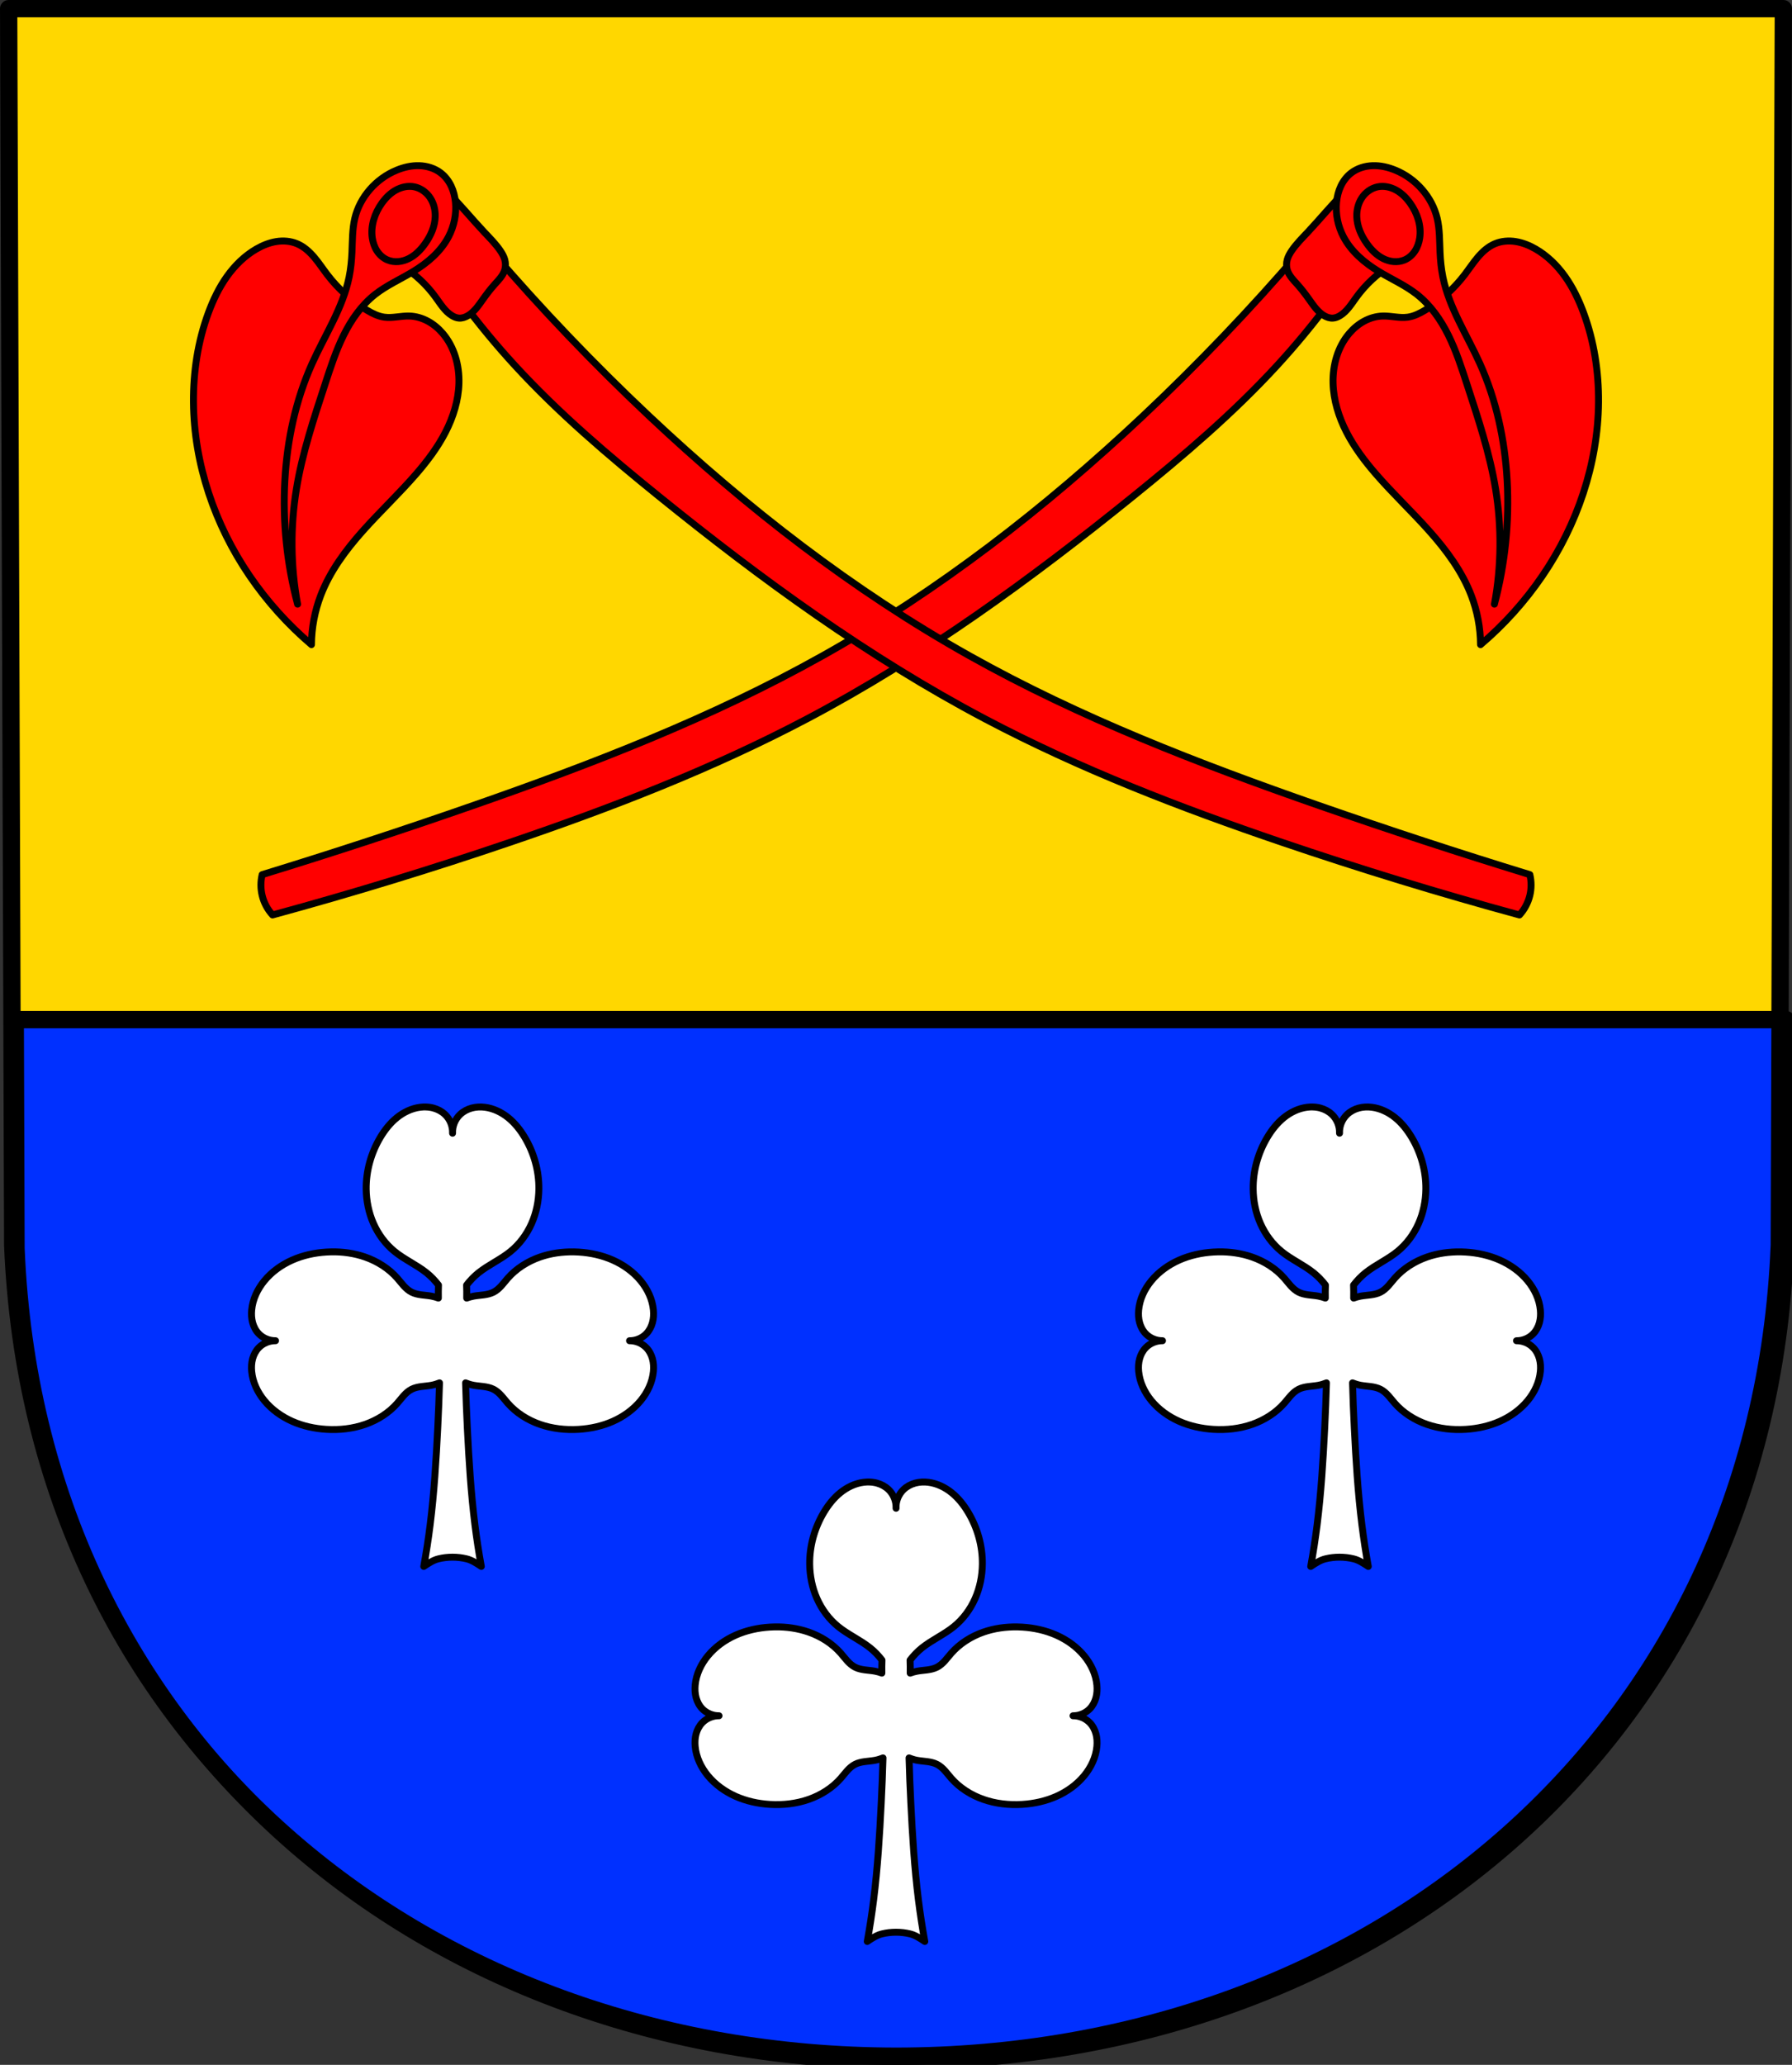<?xml version="1.0" encoding="UTF-8" standalone="no"?>
<!-- Created with Inkscape (http://www.inkscape.org/) -->

<svg
   xmlns:dc="http://purl.org/dc/elements/1.1/"
   xmlns:cc="http://creativecommons.org/ns#"
   xmlns:rdf="http://www.w3.org/1999/02/22-rdf-syntax-ns#"
   xmlns:svg="http://www.w3.org/2000/svg"
   xmlns="http://www.w3.org/2000/svg"
   xmlns:sodipodi="http://sodipodi.sourceforge.net/DTD/sodipodi-0.dtd"
   xmlns:inkscape="http://www.inkscape.org/namespaces/inkscape"
   width="137.043mm"
   height="157.864mm"
   viewBox="0 0 137.043 157.864"
   version="1.1"
   id="svg865"
   inkscape:version="0.92.5 (2060ec1f9f, 2020-04-08)"
   sodipodi:docname="DEU Herold COA.svg">
  <rect x="0" y="0" width="137.043" height="157.864" fill="#333333" stroke="none"/>
  <defs
     id="defs859">
    <inkscape:path-effect
       effect="spiro"
       id="path-effect3567"
       is_visible="true" />
    <inkscape:path-effect
       effect="spiro"
       id="path-effect3563"
       is_visible="true" />
    <inkscape:path-effect
       effect="spiro"
       id="path-effect3559"
       is_visible="true" />
    <inkscape:path-effect
       effect="spiro"
       id="path-effect3555"
       is_visible="true" />
    <inkscape:path-effect
       effect="spiro"
       id="path-effect3551"
       is_visible="true" />
    <inkscape:path-effect
       effect="spiro"
       id="path-effect3504"
       is_visible="true" />
    <inkscape:path-effect
       effect="spiro"
       id="path-effect3461"
       is_visible="true" />
    <inkscape:path-effect
       effect="spiro"
       id="path-effect3382"
       is_visible="true" />
    <inkscape:path-effect
       effect="spiro"
       id="path-effect3644"
       is_visible="true" />
    <inkscape:path-effect
       effect="spiro"
       id="path-effect3636"
       is_visible="true" />
    <inkscape:path-effect
       effect="spiro"
       id="path-effect3544"
       is_visible="true" />
    <inkscape:path-effect
       effect="spiro"
       id="path-effect3466"
       is_visible="true" />
    <inkscape:path-effect
       effect="spiro"
       id="path-effect3544-2"
       is_visible="true" />
    <inkscape:path-effect
       effect="spiro"
       id="path-effect3644-8"
       is_visible="true" />
    <inkscape:path-effect
       effect="spiro"
       id="path-effect3644-3"
       is_visible="true" />
    <inkscape:path-effect
       effect="spiro"
       id="path-effect3636-0"
       is_visible="true" />
    <inkscape:path-effect
       effect="spiro"
       id="path-effect1727-0-1"
       is_visible="true" />
    <inkscape:path-effect
       effect="spiro"
       id="path-effect1731-8-3"
       is_visible="true" />
    <inkscape:path-effect
       effect="spiro"
       id="path-effect1727-3"
       is_visible="true" />
    <inkscape:path-effect
       effect="spiro"
       id="path-effect1731-7"
       is_visible="true" />
    <inkscape:path-effect
       effect="spiro"
       id="path-effect841-8"
       is_visible="true" />
    <inkscape:path-effect
       effect="spiro"
       id="path-effect3382-1"
       is_visible="true" />
    <inkscape:path-effect
       effect="spiro"
       id="path-effect3461-5"
       is_visible="true" />
    <inkscape:path-effect
       effect="spiro"
       id="path-effect3461-4"
       is_visible="true" />
    <inkscape:path-effect
       effect="spiro"
       id="path-effect3504-6"
       is_visible="true" />
    <inkscape:path-effect
       effect="spiro"
       id="path-effect3551-6"
       is_visible="true" />
    <inkscape:path-effect
       effect="spiro"
       id="path-effect3555-7"
       is_visible="true" />
    <inkscape:path-effect
       effect="spiro"
       id="path-effect3559-8"
       is_visible="true" />
    <inkscape:path-effect
       effect="spiro"
       id="path-effect3563-3"
       is_visible="true" />
    <inkscape:path-effect
       effect="spiro"
       id="path-effect3567-8"
       is_visible="true" />
  </defs>
  <sodipodi:namedview
     id="base"
     pagecolor="#ffffff"
     bordercolor="#666666"
     borderopacity="1.0"
     inkscape:pageopacity="0.0"
     inkscape:pageshadow="2"
     inkscape:zoom="1.3290845"
     inkscape:cx="258.97975"
     inkscape:cy="298.32563"
     inkscape:document-units="mm"
     inkscape:current-layer="layer1"
     showgrid="false"
     inkscape:window-width="1920"
     inkscape:window-height="1046"
     inkscape:window-x="-11"
     inkscape:window-y="-11"
     inkscape:window-maximized="1"
     fit-margin-top="0"
     fit-margin-left="0"
     fit-margin-right="0"
     fit-margin-bottom="0"
     inkscape:snap-global="false"
     inkscape:snap-midpoints="true"
     inkscape:snap-smooth-nodes="true" />
  <g
     inkscape:label="Ebene 1"
     inkscape:groupmode="layer"
     id="layer1"
     transform="translate(10.42,171.871)">
    <path
       style="fill:#ffd700;fill-opacity:1;fill-rule:evenodd;stroke:none;stroke-width:1.323;stroke-linecap:round;stroke-linejoin:round;stroke-miterlimit:4;stroke-dasharray:none;stroke-opacity:1"
       inkscape:connector-curvature="0"
       d="m 125.962,-171.209 -0.31,94.538 c -1.511,37.541 -31.356,61.981 -67.55,62.002 -36.162,-0.046 -66.018,-24.497 -67.55,-62.002 l -0.31,-94.538 H 58.1 Z"
       id="path10563-0-6-2-6-2-5-8"
       sodipodi:nodetypes="ccccccc" />
    <path
       style="opacity:1;fill:#0030ff;fill-opacity:1;fill-rule:evenodd;stroke:#000000;stroke-width:5;stroke-linecap:round;stroke-linejoin:round;stroke-miterlimit:4;stroke-dasharray:none;stroke-opacity:1;paint-order:fill markers stroke"
       d="m 603.135,502.152 0.217,65.984 c 5.79,141.752 118.633,234.166 255.307,234.34 136.797,-0.079 249.599,-92.453 255.309,-234.34 l 0.217,-65.984 z"
       transform="matrix(0.265,0,0,0.265,-169.085,-226.99)"
       id="rect3353"
       inkscape:connector-curvature="0" />
    <path
       style="fill:none;fill-rule:evenodd;stroke:#000000;stroke-width:1.323;stroke-linecap:round;stroke-linejoin:round;stroke-miterlimit:4;stroke-dasharray:none;stroke-opacity:1"
       inkscape:connector-curvature="0"
       d="m 125.962,-171.209 -0.31,94.538 c -1.511,37.541 -31.356,61.981 -67.55,62.002 -36.162,-0.046 -66.018,-24.497 -67.55,-62.002 l -0.31,-94.538 H 58.1 Z"
       id="path10563-0-6-2-6-2-5"
       sodipodi:nodetypes="ccccccc" />
    <path
       style="fill:#ffffff;fill-opacity:1;stroke:#000000;stroke-width:0.529;stroke-linecap:round;stroke-linejoin:round;stroke-miterlimit:4;stroke-dasharray:none;stroke-opacity:1"
       d="m 22.148,-87.241 c -0.064,-0.002 -0.128,-0.002 -0.192,0.001 -0.085,0.003 -0.17,0.011 -0.255,0.022 -0.65,0.085 -1.261,0.382 -1.771,0.794 -0.509,0.412 -0.921,0.935 -1.258,1.497 -0.713,1.189 -1.102,2.575 -1.087,3.961 0.01,0.903 0.191,1.807 0.556,2.633 0.365,0.826 0.917,1.574 1.619,2.143 0.761,0.618 1.68,1.018 2.446,1.631 0.34,0.272 0.642,0.589 0.907,0.934 -0.013,0.33 -0.015,0.662 -0.009,0.995 -0.172,-0.065 -0.35,-0.114 -0.531,-0.148 -0.254,-0.047 -0.513,-0.064 -0.77,-0.099 -0.257,-0.035 -0.514,-0.088 -0.744,-0.205 -0.229,-0.116 -0.423,-0.29 -0.595,-0.477 -0.172,-0.188 -0.325,-0.391 -0.492,-0.582 -0.652,-0.745 -1.523,-1.297 -2.469,-1.627 -0.828,-0.289 -1.711,-0.411 -2.591,-0.395 -0.126,0.002 -0.251,0.008 -0.376,0.015 -0.898,0.055 -1.792,0.25 -2.611,0.613 -0.819,0.363 -1.563,0.898 -2.127,1.582 -0.527,0.639 -0.895,1.417 -0.97,2.234 -0.03,0.324 -0.014,0.654 0.072,0.968 0.086,0.314 0.242,0.614 0.472,0.85 0.328,0.338 0.804,0.534 1.281,0.53 -0.477,-0.004 -0.953,0.192 -1.281,0.53 -0.229,0.236 -0.386,0.535 -0.472,0.849 -0.086,0.314 -0.102,0.643 -0.072,0.967 0.075,0.817 0.443,1.595 0.97,2.234 0.564,0.684 1.308,1.219 2.127,1.583 0.819,0.363 1.712,0.558 2.611,0.613 1.003,0.062 2.021,-0.05 2.967,-0.38 0.946,-0.33 1.817,-0.881 2.469,-1.626 0.168,-0.191 0.321,-0.395 0.492,-0.583 0.172,-0.188 0.366,-0.361 0.595,-0.477 0.23,-0.116 0.488,-0.171 0.744,-0.205 0.257,-0.035 0.516,-0.051 0.77,-0.098 0.212,-0.039 0.419,-0.103 0.618,-0.184 -0.031,1.145 -0.078,2.29 -0.134,3.433 -0.123,2.48 -0.274,4.962 -0.581,7.417 -0.134,1.068 -0.297,2.13 -0.489,3.184 0.361,-0.241 0.719,-0.483 1.131,-0.582 0.693,-0.168 1.446,-0.168 2.139,0 0.412,0.1 0.77,0.341 1.131,0.582 -0.192,-1.054 -0.355,-2.116 -0.489,-3.184 -0.307,-2.455 -0.458,-4.936 -0.581,-7.417 -0.057,-1.143 -0.103,-2.288 -0.134,-3.433 0.199,0.082 0.406,0.145 0.618,0.184 0.254,0.047 0.513,0.064 0.77,0.098 0.257,0.035 0.514,0.089 0.744,0.205 0.229,0.116 0.423,0.289 0.595,0.477 0.172,0.188 0.325,0.391 0.492,0.583 0.652,0.745 1.523,1.297 2.469,1.626 0.946,0.33 1.965,0.442 2.967,0.38 0.898,-0.055 1.792,-0.25 2.611,-0.613 0.819,-0.363 1.563,-0.899 2.127,-1.582 0.527,-0.639 0.895,-1.417 0.97,-2.234 0.03,-0.324 0.014,-0.653 -0.072,-0.967 -0.086,-0.314 -0.242,-0.613 -0.472,-0.849 -0.328,-0.338 -0.804,-0.535 -1.281,-0.53 0.477,0.004 0.953,-0.192 1.281,-0.53 0.229,-0.236 0.386,-0.535 0.472,-0.85 0.086,-0.314 0.102,-0.644 0.072,-0.968 -0.075,-0.817 -0.443,-1.595 -0.97,-2.234 -0.564,-0.684 -1.308,-1.218 -2.127,-1.582 -0.819,-0.363 -1.712,-0.558 -2.611,-0.613 -0.125,-0.008 -0.251,-0.013 -0.376,-0.015 v 10e-4 c -0.88,-0.015 -1.763,0.106 -2.591,0.395 -0.946,0.33 -1.817,0.882 -2.469,1.627 -0.168,0.191 -0.321,0.395 -0.492,0.582 -0.172,0.188 -0.366,0.362 -0.595,0.477 -0.23,0.116 -0.488,0.17 -0.744,0.205 -0.257,0.035 -0.516,0.051 -0.77,0.098 -0.181,0.034 -0.36,0.083 -0.532,0.148 0.006,-0.332 0.004,-0.664 -0.009,-0.994 0.266,-0.345 0.568,-0.663 0.908,-0.935 0.766,-0.613 1.685,-1.013 2.446,-1.631 0.701,-0.569 1.253,-1.316 1.619,-2.143 0.365,-0.826 0.546,-1.73 0.556,-2.633 0.015,-1.386 -0.374,-2.772 -1.087,-3.961 -0.337,-0.562 -0.748,-1.085 -1.258,-1.497 -0.509,-0.412 -1.121,-0.709 -1.771,-0.794 -0.338,-0.044 -0.686,-0.03 -1.015,0.058 -0.329,0.088 -0.64,0.252 -0.888,0.486 -0.387,0.366 -0.606,0.904 -0.582,1.437 0.023,-0.532 -0.195,-1.071 -0.582,-1.437 -0.248,-0.234 -0.559,-0.398 -0.888,-0.486 -0.185,-0.05 -0.376,-0.076 -0.568,-0.081 z m 67.831,0 c -0.064,-0.002 -0.128,-0.002 -0.192,0.001 -0.085,0.003 -0.17,0.011 -0.255,0.022 -0.65,0.085 -1.261,0.382 -1.771,0.794 -0.509,0.412 -0.921,0.935 -1.258,1.497 -0.713,1.189 -1.102,2.575 -1.087,3.961 0.01,0.903 0.191,1.807 0.556,2.633 0.365,0.826 0.917,1.574 1.619,2.143 0.761,0.618 1.68,1.018 2.446,1.631 0.34,0.272 0.642,0.589 0.907,0.934 -0.013,0.33 -0.016,0.662 -0.009,0.995 -0.172,-0.065 -0.35,-0.114 -0.531,-0.148 -0.254,-0.047 -0.513,-0.064 -0.77,-0.099 -0.257,-0.035 -0.514,-0.088 -0.744,-0.205 -0.229,-0.116 -0.423,-0.29 -0.595,-0.477 -0.172,-0.188 -0.325,-0.391 -0.492,-0.582 -0.652,-0.745 -1.523,-1.297 -2.469,-1.627 -0.828,-0.289 -1.711,-0.411 -2.591,-0.395 -0.126,0.002 -0.251,0.008 -0.376,0.015 -0.898,0.055 -1.792,0.25 -2.611,0.613 -0.819,0.363 -1.563,0.898 -2.127,1.582 -0.527,0.639 -0.895,1.417 -0.97,2.234 -0.03,0.324 -0.014,0.654 0.072,0.968 0.086,0.314 0.242,0.614 0.472,0.85 0.328,0.338 0.804,0.534 1.281,0.53 -0.477,-0.004 -0.953,0.192 -1.281,0.53 -0.229,0.236 -0.386,0.535 -0.472,0.849 -0.086,0.314 -0.102,0.643 -0.072,0.967 0.075,0.817 0.443,1.595 0.97,2.234 0.564,0.684 1.308,1.219 2.127,1.583 0.819,0.363 1.712,0.558 2.611,0.613 1.003,0.062 2.021,-0.05 2.967,-0.38 0.946,-0.33 1.817,-0.881 2.469,-1.626 0.168,-0.191 0.321,-0.395 0.492,-0.583 0.172,-0.188 0.366,-0.361 0.595,-0.477 0.23,-0.116 0.488,-0.171 0.744,-0.205 0.257,-0.035 0.516,-0.051 0.77,-0.098 0.212,-0.039 0.419,-0.103 0.618,-0.184 -0.031,1.145 -0.078,2.29 -0.134,3.433 -0.123,2.48 -0.274,4.962 -0.581,7.417 -0.134,1.068 -0.297,2.13 -0.489,3.184 0.361,-0.241 0.719,-0.483 1.131,-0.582 0.693,-0.168 1.446,-0.168 2.139,0 0.412,0.1 0.77,0.341 1.131,0.582 -0.192,-1.054 -0.355,-2.116 -0.489,-3.184 -0.307,-2.455 -0.458,-4.936 -0.581,-7.417 -0.057,-1.143 -0.104,-2.288 -0.134,-3.433 0.199,0.082 0.406,0.145 0.618,0.184 0.254,0.047 0.513,0.064 0.77,0.098 0.257,0.035 0.514,0.089 0.744,0.205 0.229,0.116 0.423,0.289 0.595,0.477 0.172,0.188 0.325,0.391 0.492,0.583 0.652,0.745 1.523,1.297 2.469,1.626 0.946,0.33 1.965,0.442 2.967,0.38 0.898,-0.055 1.792,-0.25 2.611,-0.613 0.819,-0.363 1.563,-0.899 2.127,-1.582 0.527,-0.639 0.895,-1.417 0.97,-2.234 0.03,-0.324 0.014,-0.653 -0.072,-0.967 -0.086,-0.314 -0.242,-0.613 -0.472,-0.849 -0.328,-0.338 -0.804,-0.535 -1.281,-0.53 0.477,0.004 0.953,-0.192 1.281,-0.53 0.229,-0.236 0.386,-0.535 0.472,-0.85 0.086,-0.314 0.102,-0.644 0.072,-0.968 -0.075,-0.817 -0.443,-1.595 -0.97,-2.234 -0.564,-0.684 -1.308,-1.218 -2.127,-1.582 -0.819,-0.363 -1.712,-0.558 -2.611,-0.613 -0.125,-0.008 -0.251,-0.013 -0.376,-0.015 v 10e-4 c -0.88,-0.015 -1.763,0.106 -2.591,0.395 -0.946,0.33 -1.817,0.882 -2.469,1.627 -0.168,0.191 -0.321,0.395 -0.492,0.582 -0.172,0.188 -0.366,0.362 -0.595,0.477 -0.23,0.116 -0.488,0.17 -0.744,0.205 -0.257,0.035 -0.516,0.051 -0.77,0.098 -0.181,0.034 -0.36,0.083 -0.532,0.148 0.006,-0.332 0.004,-0.664 -0.009,-0.994 0.266,-0.345 0.568,-0.663 0.908,-0.935 0.766,-0.613 1.685,-1.013 2.446,-1.631 0.701,-0.569 1.253,-1.316 1.619,-2.143 0.365,-0.826 0.546,-1.73 0.556,-2.633 0.015,-1.386 -0.374,-2.772 -1.087,-3.961 -0.337,-0.562 -0.748,-1.085 -1.258,-1.497 -0.509,-0.412 -1.121,-0.709 -1.771,-0.794 -0.338,-0.044 -0.686,-0.03 -1.015,0.058 -0.329,0.088 -0.64,0.252 -0.888,0.486 -0.387,0.366 -0.606,0.904 -0.582,1.437 0.023,-0.532 -0.195,-1.071 -0.582,-1.437 -0.248,-0.234 -0.559,-0.398 -0.888,-0.486 -0.185,-0.05 -0.376,-0.076 -0.568,-0.081 z m -33.915,28.672 c -0.064,-0.002 -0.128,-0.002 -0.192,0.001 -0.085,0.004 -0.17,0.011 -0.255,0.022 -0.65,0.085 -1.261,0.382 -1.771,0.794 -0.509,0.412 -0.921,0.935 -1.258,1.497 -0.713,1.189 -1.102,2.575 -1.087,3.961 0.01,0.903 0.191,1.807 0.556,2.633 0.365,0.826 0.917,1.573 1.619,2.143 0.761,0.618 1.68,1.018 2.446,1.631 0.34,0.272 0.642,0.589 0.907,0.934 -0.013,0.33 -0.015,0.662 -0.009,0.995 -0.172,-0.065 -0.35,-0.114 -0.531,-0.148 -0.254,-0.047 -0.513,-0.064 -0.77,-0.098 -0.257,-0.035 -0.514,-0.088 -0.744,-0.205 -0.229,-0.116 -0.423,-0.29 -0.595,-0.477 -0.172,-0.188 -0.325,-0.391 -0.492,-0.582 -0.652,-0.745 -1.523,-1.297 -2.469,-1.627 -0.828,-0.289 -1.711,-0.411 -2.591,-0.395 -0.126,0.002 -0.251,0.008 -0.376,0.015 -0.898,0.055 -1.792,0.25 -2.611,0.613 -0.819,0.363 -1.563,0.898 -2.127,1.582 -0.527,0.639 -0.895,1.417 -0.97,2.234 -0.03,0.324 -0.014,0.654 0.072,0.968 0.086,0.314 0.242,0.614 0.472,0.85 0.328,0.338 0.804,0.534 1.281,0.53 -0.477,-0.004 -0.953,0.192 -1.281,0.53 -0.229,0.236 -0.386,0.535 -0.472,0.849 -0.086,0.314 -0.102,0.643 -0.072,0.967 0.075,0.817 0.443,1.595 0.97,2.234 0.564,0.684 1.308,1.219 2.127,1.583 0.819,0.363 1.712,0.558 2.611,0.613 1.003,0.062 2.021,-0.05 2.967,-0.38 0.946,-0.33 1.817,-0.881 2.469,-1.626 0.168,-0.191 0.321,-0.395 0.492,-0.583 0.172,-0.188 0.366,-0.361 0.595,-0.477 0.23,-0.116 0.488,-0.171 0.744,-0.205 0.257,-0.035 0.516,-0.051 0.77,-0.098 0.212,-0.039 0.419,-0.103 0.618,-0.184 -0.031,1.145 -0.078,2.29 -0.134,3.433 -0.123,2.48 -0.274,4.962 -0.581,7.417 -0.134,1.068 -0.297,2.13 -0.489,3.184 0.361,-0.241 0.719,-0.483 1.131,-0.582 0.693,-0.168 1.446,-0.168 2.139,0 0.412,0.1 0.77,0.341 1.131,0.582 -0.192,-1.054 -0.355,-2.116 -0.489,-3.184 -0.307,-2.455 -0.458,-4.936 -0.581,-7.417 -0.057,-1.143 -0.104,-2.288 -0.134,-3.433 0.199,0.082 0.406,0.145 0.618,0.184 0.254,0.047 0.513,0.064 0.77,0.098 0.257,0.035 0.514,0.089 0.744,0.205 0.229,0.116 0.423,0.289 0.595,0.477 0.172,0.188 0.325,0.391 0.492,0.583 0.652,0.745 1.523,1.297 2.469,1.626 0.946,0.33 1.965,0.442 2.967,0.38 0.898,-0.055 1.792,-0.25 2.611,-0.613 0.819,-0.363 1.563,-0.899 2.127,-1.582 0.527,-0.639 0.895,-1.417 0.97,-2.234 0.03,-0.324 0.014,-0.653 -0.072,-0.967 -0.086,-0.314 -0.242,-0.613 -0.472,-0.849 -0.328,-0.338 -0.804,-0.535 -1.281,-0.53 0.477,0.004 0.953,-0.192 1.281,-0.53 0.229,-0.236 0.386,-0.535 0.472,-0.85 0.086,-0.314 0.102,-0.644 0.072,-0.968 -0.075,-0.817 -0.443,-1.595 -0.97,-2.234 -0.564,-0.684 -1.308,-1.218 -2.127,-1.582 -0.819,-0.363 -1.712,-0.558 -2.611,-0.613 -0.125,-0.008 -0.251,-0.014 -0.376,-0.015 v 5.16e-4 c -0.88,-0.015 -1.763,0.106 -2.591,0.395 -0.946,0.33 -1.817,0.882 -2.469,1.627 -0.168,0.191 -0.321,0.395 -0.492,0.582 -0.172,0.188 -0.366,0.362 -0.595,0.477 -0.23,0.116 -0.488,0.17 -0.744,0.205 -0.257,0.035 -0.516,0.051 -0.77,0.098 -0.181,0.034 -0.36,0.083 -0.532,0.148 0.006,-0.332 0.004,-0.664 -0.009,-0.994 0.266,-0.345 0.568,-0.663 0.908,-0.935 0.766,-0.613 1.685,-1.013 2.446,-1.631 0.701,-0.569 1.253,-1.316 1.619,-2.143 0.365,-0.826 0.546,-1.73 0.556,-2.633 0.015,-1.386 -0.374,-2.772 -1.087,-3.961 -0.337,-0.562 -0.748,-1.085 -1.258,-1.497 -0.509,-0.412 -1.121,-0.709 -1.771,-0.794 -0.338,-0.044 -0.686,-0.03 -1.015,0.058 -0.329,0.088 -0.64,0.252 -0.888,0.486 -0.387,0.366 -0.606,0.904 -0.582,1.437 0.023,-0.532 -0.195,-1.071 -0.582,-1.437 -0.248,-0.234 -0.559,-0.398 -0.888,-0.486 -0.185,-0.05 -0.376,-0.076 -0.568,-0.081 z"
       id="path3380"
       inkscape:connector-curvature="0"
       sodipodi:nodetypes="cccccccccccccccccccccccccccccccccccccccscaacscccccccccccccccccccccccccccccccccccsccscccccccccccccccccccccccccccccccccccccccccccccccaaccccccccccccccccccccccccccccccccccccccccsccccccccccsccccccccccccccccccccccccscccccccccccaacccccccccccccccccccccccccccccccccccccccccsccccc" />
    <g
       id="g3642"
       transform="translate(145.283)">
      <g
         id="g3583-5"
         transform="matrix(-1,0,0,1,-174.363,0)">
        <path
           style="fill:#ff0000;fill-opacity:1;stroke:#000000;stroke-width:0.529;stroke-linecap:round;stroke-linejoin:round;stroke-miterlimit:4;stroke-dasharray:none;stroke-opacity:1"
           d="m -120.345,-148.79 c 1.254,1.688 2.596,3.311 4.019,4.86 3.355,3.651 7.145,6.875 11,9.993 7.836,6.339 16.023,12.31 24.935,17.017 7.257,3.832 14.941,6.797 22.711,9.44 6,2.041 12.063,3.896 18.178,5.561 0.385,-0.421 0.661,-0.941 0.794,-1.495 0.125,-0.52 0.125,-1.069 0,-1.589 -5.407,-1.658 -10.782,-3.419 -16.122,-5.281 -9.165,-3.195 -18.263,-6.704 -26.73,-11.449 -8.915,-4.995 -17.043,-11.317 -24.487,-18.318 -4.239,-3.988 -8.266,-8.201 -12.056,-12.617 z"
           id="path3549-6"
           inkscape:connector-curvature="0"
           inkscape:path-effect="#path-effect3551-6"
           inkscape:original-d="m -120.34539,-148.79042 c 0,0 2.56737,3.33935 4.0188,4.85994 3.42054,3.58353 7.11162,6.92427 11.00031,9.99345 7.898893,6.23427 16.086881,12.22428 24.935184,17.01658 7.208751,3.90431 14.996871,6.66388 22.710859,9.4395 5.962309,2.14534 18.178037,5.56089 18.178037,5.56089 0,0 0.657962,-0.94768 0.794411,-1.49537 0.128031,-0.5139 0,-1.58882 0,-1.58882 0,0 -10.830717,-3.28525 -16.121906,-5.28051 -9.069392,-3.41998 -18.334876,-6.60349 -26.729655,-11.44889 -8.828364,-5.09566 -16.858196,-11.55709 -24.48661,-18.31823 -4.35333,-3.8584 -12.05638,-12.61714 -12.05638,-12.61714 z"
           sodipodi:nodetypes="caaaacacaaacc" />
        <path
           style="fill:#ff0000;fill-opacity:1;stroke:#000000;stroke-width:0.529;stroke-linecap:round;stroke-linejoin:round;stroke-miterlimit:4;stroke-dasharray:none;stroke-opacity:1"
           d="m -125.015,-151.586 c 1.022,0.634 1.92,1.467 2.627,2.44 0.372,0.511 0.711,1.079 1.251,1.407 0.162,0.099 0.343,0.174 0.532,0.188 0.241,0.018 0.48,-0.065 0.688,-0.188 0.48,-0.284 0.803,-0.765 1.126,-1.22 0.284,-0.4 0.58,-0.792 0.907,-1.157 0.154,-0.172 0.314,-0.338 0.455,-0.521 0.141,-0.183 0.262,-0.384 0.327,-0.605 0.074,-0.253 0.071,-0.528 0,-0.782 -0.069,-0.248 -0.199,-0.475 -0.344,-0.688 -0.351,-0.513 -0.794,-0.955 -1.22,-1.407 -0.48,-0.511 -0.941,-1.04 -1.407,-1.564 -0.584,-0.655 -1.179,-1.302 -1.783,-1.939 z"
           id="path3553-6"
           inkscape:connector-curvature="0"
           inkscape:path-effect="#path-effect3555-7"
           inkscape:original-d="m -125.01536,-151.58635 c 0,0 1.79146,1.58543 2.62729,2.43963 0.43901,0.44866 0.7301,1.05734 1.25109,1.40747 0.156,0.10484 0.34388,0.1808 0.53171,0.18766 0.23759,0.009 0.4849,-0.0642 0.6881,-0.18766 0.47295,-0.28725 0.76735,-0.7984 1.12598,-1.21981 0.31765,-0.37325 0.61597,-0.76293 0.90704,-1.15726 0.27138,-0.36764 0.64537,-0.68991 0.78193,-1.12598 0.0779,-0.24873 0.0599,-0.52826 0,-0.78193 -0.0589,-0.24958 -0.20162,-0.47485 -0.34405,-0.6881 -0.34482,-0.51627 -0.80883,-0.94214 -1.21981,-1.40747 -0.46426,-0.52566 -0.93556,-1.04507 -1.40748,-1.56386 -0.59083,-0.64954 -1.7828,-1.93919 -1.7828,-1.93919 z"
           sodipodi:nodetypes="caaaaaaaaaaacc" />
        <path
           style="fill:#ff0000;fill-opacity:1;stroke:#000000;stroke-width:0.529;stroke-linecap:round;stroke-linejoin:round;stroke-miterlimit:4;stroke-dasharray:none;stroke-opacity:1"
           d="m -131.885,-122.585 c 0.009,-1.282 0.25,-2.562 0.708,-3.76 0.707,-1.851 1.913,-3.472 3.233,-4.951 1.32,-1.479 2.768,-2.84 4.066,-4.338 0.855,-0.987 1.648,-2.037 2.245,-3.199 0.597,-1.161 0.994,-2.441 1.028,-3.746 0.035,-1.363 -0.352,-2.767 -1.239,-3.804 -0.322,-0.377 -0.707,-0.702 -1.144,-0.937 -0.437,-0.235 -0.926,-0.377 -1.421,-0.39 -0.636,-0.017 -1.272,0.175 -1.902,0.088 -0.475,-0.065 -0.915,-0.285 -1.327,-0.531 -1.182,-0.704 -2.218,-1.648 -3.052,-2.742 -0.336,-0.441 -0.64,-0.908 -1.001,-1.329 -0.361,-0.421 -0.787,-0.801 -1.299,-1.015 -0.497,-0.208 -1.056,-0.249 -1.589,-0.163 -0.532,0.085 -1.04,0.293 -1.508,0.561 -0.899,0.517 -1.655,1.261 -2.257,2.105 -0.602,0.844 -1.053,1.788 -1.414,2.76 -0.81,2.185 -1.169,4.526 -1.15,6.856 0.038,4.717 1.633,9.373 4.291,13.27 1.333,1.955 2.93,3.731 4.733,5.264 z"
           id="path3557-2"
           inkscape:connector-curvature="0"
           inkscape:path-effect="#path-effect3559-8"
           inkscape:original-d="m -131.88528,-122.58538 c 0,0 0.18072,-2.59849 0.70772,-3.75978 1.62723,-3.58575 5.22943,-5.9385 7.29839,-9.28885 1.34461,-2.17738 3.11249,-4.39049 3.27322,-6.94453 0.0838,-1.33088 -0.37527,-2.78761 -1.23852,-3.80401 -0.62326,-0.73383 -1.62496,-1.12117 -2.56549,-1.32698 -0.62002,-0.13567 -1.27615,0.194 -1.90201,0.0885 -0.46977,-0.0792 -0.9224,-0.27924 -1.32698,-0.53079 -1.16152,-0.72217 -2.06395,-1.79674 -3.05205,-2.74242 -0.7909,-0.75695 -1.26568,-1.98593 -2.3001,-2.34433 -0.98325,-0.34067 -2.19643,-0.12449 -3.09629,0.39809 -1.75698,1.02033 -2.86833,2.99924 -3.67131,4.86559 -0.91582,2.12863 -1.31967,4.545 -1.15005,6.85607 0.34028,4.63626 1.97048,9.24141 4.29057,13.26979 1.1776,2.04467 4.7329,5.26369 4.7329,5.26369 z"
           sodipodi:nodetypes="caaaaaaaaaaaaacc" />
        <path
           style="fill:#ff0000;fill-opacity:1;stroke:#000000;stroke-width:0.529;stroke-linecap:round;stroke-linejoin:round;stroke-miterlimit:4;stroke-dasharray:none;stroke-opacity:1"
           d="m -132.947,-125.682 c -0.533,-2.9 -0.563,-5.892 -0.088,-8.802 0.448,-2.745 1.335,-5.395 2.199,-8.039 0.412,-1.261 0.821,-2.528 1.41,-3.717 0.588,-1.189 1.367,-2.305 2.41,-3.124 0.893,-0.701 1.947,-1.162 2.917,-1.752 1.092,-0.663 2.104,-1.523 2.698,-2.654 0.424,-0.808 0.618,-1.738 0.528,-2.646 -0.042,-0.423 -0.144,-0.841 -0.325,-1.225 -0.181,-0.384 -0.444,-0.732 -0.778,-0.994 -0.47,-0.368 -1.068,-0.552 -1.665,-0.57 -0.596,-0.019 -1.19,0.121 -1.741,0.349 -1.555,0.642 -2.796,2.035 -3.185,3.671 -0.202,0.851 -0.181,1.736 -0.221,2.61 -0.029,0.634 -0.091,1.268 -0.217,1.889 -0.479,2.357 -1.845,4.421 -2.832,6.615 -1.26,2.801 -1.91,5.857 -2.081,8.924 -0.178,3.18 0.152,6.388 0.973,9.466 z"
           id="path3561-9"
           inkscape:connector-curvature="0"
           inkscape:path-effect="#path-effect3563-3"
           inkscape:original-d="m -132.94687,-125.68167 c 0,0 -0.46445,-5.89224 -0.0885,-8.8023 0.35594,-2.75517 1.14765,-5.4674 2.19895,-8.03887 0.9883,-2.4174 2.00195,-4.9653 3.81922,-6.84097 0.78916,-0.81453 2.02016,-1.05721 2.91682,-1.75164 0.99742,-0.77245 2.09854,-1.54403 2.6982,-2.65395 0.42758,-0.79141 0.6468,-1.7547 0.52826,-2.64639 -0.10886,-0.8189 -0.4155,-1.76156 -1.10325,-2.21921 -0.94716,-0.63026 -2.35613,-0.65969 -3.40591,-0.22116 -1.49487,0.62446 -2.55455,2.17886 -3.18475,3.67131 -0.33961,0.80427 -0.1344,1.74102 -0.22117,2.60973 -0.063,0.63081 -0.0547,1.27667 -0.21741,1.88939 -0.61558,2.31816 -2.08484,4.33559 -2.83215,6.61469 -0.95167,2.90234 -1.88807,5.87534 -2.08146,8.92359 -0.20083,3.16553 0.97311,9.46578 0.97311,9.46578 z"
           sodipodi:nodetypes="caaaaaaaaaaaaacc" />
        <path
           style="fill:#ff0000;fill-opacity:1;stroke:#000000;stroke-width:0.529;stroke-linecap:round;stroke-linejoin:round;stroke-miterlimit:4;stroke-dasharray:none;stroke-opacity:1"
           d="m -126.501,-156.338 c -0.55,0.767 -0.869,1.73 -0.731,2.664 0.052,0.351 0.168,0.696 0.363,0.993 0.195,0.297 0.47,0.545 0.797,0.683 0.261,0.111 0.549,0.15 0.831,0.127 0.282,-0.023 0.558,-0.108 0.81,-0.236 0.505,-0.256 0.91,-0.676 1.238,-1.137 0.432,-0.607 0.75,-1.318 0.773,-2.063 0.016,-0.503 -0.107,-1.015 -0.384,-1.435 -0.277,-0.42 -0.713,-0.74 -1.205,-0.843 -0.481,-0.1 -0.992,0.011 -1.422,0.249 -0.43,0.238 -0.784,0.598 -1.07,0.997 z"
           id="path3565-9"
           inkscape:connector-curvature="0"
           inkscape:path-effect="#path-effect3567-8"
           inkscape:original-d="m -126.50111,-156.33809 c -0.58429,0.71172 -0.88535,1.75645 -0.7305,2.66418 0.11425,0.66975 0.50693,1.48914 1.1602,1.67585 1.00546,0.28736 2.15821,-0.48856 2.87903,-1.24615 0.50615,-0.53196 0.86527,-1.33406 0.77347,-2.06258 -0.11574,-0.91858 -0.69259,-2.04943 -1.58991,-2.27745 -0.90021,-0.22875 -1.90294,0.52825 -2.49229,1.24615 z"
           sodipodi:nodetypes="aaaaaaa" />
      </g>
      <g
         id="g3583">
        <path
           style="fill:#ff0000;fill-opacity:1;stroke:#000000;stroke-width:0.529;stroke-linecap:round;stroke-linejoin:round;stroke-miterlimit:4;stroke-dasharray:none;stroke-opacity:1"
           d="m -120.345,-148.79 c 1.254,1.688 2.596,3.311 4.019,4.86 3.355,3.651 7.145,6.875 11,9.993 7.836,6.339 16.023,12.31 24.935,17.017 7.257,3.832 14.941,6.797 22.711,9.44 6,2.041 12.063,3.896 18.178,5.561 0.385,-0.421 0.661,-0.941 0.794,-1.495 0.125,-0.52 0.125,-1.069 0,-1.589 -5.407,-1.658 -10.782,-3.419 -16.122,-5.281 -9.165,-3.195 -18.263,-6.704 -26.73,-11.449 -8.915,-4.995 -17.043,-11.317 -24.487,-18.318 -4.239,-3.988 -8.266,-8.201 -12.056,-12.617 z"
           id="path3549"
           inkscape:connector-curvature="0"
           inkscape:path-effect="#path-effect3551"
           inkscape:original-d="m -120.34539,-148.79042 c 0,0 2.56737,3.33935 4.0188,4.85994 3.42054,3.58353 7.11162,6.92427 11.00031,9.99345 7.898893,6.23427 16.086881,12.22428 24.935184,17.01658 7.208751,3.90431 14.996871,6.66388 22.710859,9.4395 5.962309,2.14534 18.178037,5.56089 18.178037,5.56089 0,0 0.657962,-0.94768 0.794411,-1.49537 0.128031,-0.5139 0,-1.58882 0,-1.58882 0,0 -10.830717,-3.28525 -16.121906,-5.28051 -9.069392,-3.41998 -18.334876,-6.60349 -26.729655,-11.44889 -8.828364,-5.09566 -16.858196,-11.55709 -24.48661,-18.31823 -4.35333,-3.8584 -12.05638,-12.61714 -12.05638,-12.61714 z"
           sodipodi:nodetypes="caaaacacaaacc" />
        <path
           style="fill:#ff0000;fill-opacity:1;stroke:#000000;stroke-width:0.529;stroke-linecap:round;stroke-linejoin:round;stroke-miterlimit:4;stroke-dasharray:none;stroke-opacity:1"
           d="m -125.015,-151.586 c 1.022,0.634 1.92,1.467 2.627,2.44 0.372,0.511 0.711,1.079 1.251,1.407 0.162,0.099 0.343,0.174 0.532,0.188 0.241,0.018 0.48,-0.065 0.688,-0.188 0.48,-0.284 0.803,-0.765 1.126,-1.22 0.284,-0.4 0.58,-0.792 0.907,-1.157 0.154,-0.172 0.314,-0.338 0.455,-0.521 0.141,-0.183 0.262,-0.384 0.327,-0.605 0.074,-0.253 0.071,-0.528 0,-0.782 -0.069,-0.248 -0.199,-0.475 -0.344,-0.688 -0.351,-0.513 -0.794,-0.955 -1.22,-1.407 -0.48,-0.511 -0.941,-1.04 -1.407,-1.564 -0.584,-0.655 -1.179,-1.302 -1.783,-1.939 z"
           id="path3553"
           inkscape:connector-curvature="0"
           inkscape:path-effect="#path-effect3555"
           inkscape:original-d="m -125.01536,-151.58635 c 0,0 1.79146,1.58543 2.62729,2.43963 0.43901,0.44866 0.7301,1.05734 1.25109,1.40747 0.156,0.10484 0.34388,0.1808 0.53171,0.18766 0.23759,0.009 0.4849,-0.0642 0.6881,-0.18766 0.47295,-0.28725 0.76735,-0.7984 1.12598,-1.21981 0.31765,-0.37325 0.61597,-0.76293 0.90704,-1.15726 0.27138,-0.36764 0.64537,-0.68991 0.78193,-1.12598 0.0779,-0.24873 0.0599,-0.52826 0,-0.78193 -0.0589,-0.24958 -0.20162,-0.47485 -0.34405,-0.6881 -0.34482,-0.51627 -0.80883,-0.94214 -1.21981,-1.40747 -0.46426,-0.52566 -0.93556,-1.04507 -1.40748,-1.56386 -0.59083,-0.64954 -1.7828,-1.93919 -1.7828,-1.93919 z"
           sodipodi:nodetypes="caaaaaaaaaaacc" />
        <path
           style="fill:#ff0000;fill-opacity:1;stroke:#000000;stroke-width:0.529;stroke-linecap:round;stroke-linejoin:round;stroke-miterlimit:4;stroke-dasharray:none;stroke-opacity:1"
           d="m -131.885,-122.585 c 0.009,-1.282 0.25,-2.562 0.708,-3.76 0.707,-1.851 1.913,-3.472 3.233,-4.951 1.32,-1.479 2.768,-2.84 4.066,-4.338 0.855,-0.987 1.648,-2.037 2.245,-3.199 0.597,-1.161 0.994,-2.441 1.028,-3.746 0.035,-1.363 -0.352,-2.767 -1.239,-3.804 -0.322,-0.377 -0.707,-0.702 -1.144,-0.937 -0.437,-0.235 -0.926,-0.377 -1.421,-0.39 -0.636,-0.017 -1.272,0.175 -1.902,0.088 -0.475,-0.065 -0.915,-0.285 -1.327,-0.531 -1.182,-0.704 -2.218,-1.648 -3.052,-2.742 -0.336,-0.441 -0.64,-0.908 -1.001,-1.329 -0.361,-0.421 -0.787,-0.801 -1.299,-1.015 -0.497,-0.208 -1.056,-0.249 -1.589,-0.163 -0.532,0.085 -1.04,0.293 -1.508,0.561 -0.899,0.517 -1.655,1.261 -2.257,2.105 -0.602,0.844 -1.053,1.788 -1.414,2.76 -0.81,2.185 -1.169,4.526 -1.15,6.856 0.038,4.717 1.633,9.373 4.291,13.27 1.333,1.955 2.93,3.731 4.733,5.264 z"
           id="path3557"
           inkscape:connector-curvature="0"
           inkscape:path-effect="#path-effect3559"
           inkscape:original-d="m -131.88528,-122.58538 c 0,0 0.18072,-2.59849 0.70772,-3.75978 1.62723,-3.58575 5.22943,-5.9385 7.29839,-9.28885 1.34461,-2.17738 3.11249,-4.39049 3.27322,-6.94453 0.0838,-1.33088 -0.37527,-2.78761 -1.23852,-3.80401 -0.62326,-0.73383 -1.62496,-1.12117 -2.56549,-1.32698 -0.62002,-0.13567 -1.27615,0.194 -1.90201,0.0885 -0.46977,-0.0792 -0.9224,-0.27924 -1.32698,-0.53079 -1.16152,-0.72217 -2.06395,-1.79674 -3.05205,-2.74242 -0.7909,-0.75695 -1.26568,-1.98593 -2.3001,-2.34433 -0.98325,-0.34067 -2.19643,-0.12449 -3.09629,0.39809 -1.75698,1.02033 -2.86833,2.99924 -3.67131,4.86559 -0.91582,2.12863 -1.31967,4.545 -1.15005,6.85607 0.34028,4.63626 1.97048,9.24141 4.29057,13.26979 1.1776,2.04467 4.7329,5.26369 4.7329,5.26369 z"
           sodipodi:nodetypes="caaaaaaaaaaaaacc" />
        <path
           style="fill:#ff0000;fill-opacity:1;stroke:#000000;stroke-width:0.529;stroke-linecap:round;stroke-linejoin:round;stroke-miterlimit:4;stroke-dasharray:none;stroke-opacity:1"
           d="m -132.947,-125.682 c -0.533,-2.9 -0.563,-5.892 -0.088,-8.802 0.448,-2.745 1.335,-5.395 2.199,-8.039 0.412,-1.261 0.821,-2.528 1.41,-3.717 0.588,-1.189 1.367,-2.305 2.41,-3.124 0.893,-0.701 1.947,-1.162 2.917,-1.752 1.092,-0.663 2.104,-1.523 2.698,-2.654 0.424,-0.808 0.618,-1.738 0.528,-2.646 -0.042,-0.423 -0.144,-0.841 -0.325,-1.225 -0.181,-0.384 -0.444,-0.732 -0.778,-0.994 -0.47,-0.368 -1.068,-0.552 -1.665,-0.57 -0.596,-0.019 -1.19,0.121 -1.741,0.349 -1.555,0.642 -2.796,2.035 -3.185,3.671 -0.202,0.851 -0.181,1.736 -0.221,2.61 -0.029,0.634 -0.091,1.268 -0.217,1.889 -0.479,2.357 -1.845,4.421 -2.832,6.615 -1.26,2.801 -1.91,5.857 -2.081,8.924 -0.178,3.18 0.152,6.388 0.973,9.466 z"
           id="path3561"
           inkscape:connector-curvature="0"
           inkscape:path-effect="#path-effect3563"
           inkscape:original-d="m -132.94687,-125.68167 c 0,0 -0.46445,-5.89224 -0.0885,-8.8023 0.35594,-2.75517 1.14765,-5.4674 2.19895,-8.03887 0.9883,-2.4174 2.00195,-4.9653 3.81922,-6.84097 0.78916,-0.81453 2.02016,-1.05721 2.91682,-1.75164 0.99742,-0.77245 2.09854,-1.54403 2.6982,-2.65395 0.42758,-0.79141 0.6468,-1.7547 0.52826,-2.64639 -0.10886,-0.8189 -0.4155,-1.76156 -1.10325,-2.21921 -0.94716,-0.63026 -2.35613,-0.65969 -3.40591,-0.22116 -1.49487,0.62446 -2.55455,2.17886 -3.18475,3.67131 -0.33961,0.80427 -0.1344,1.74102 -0.22117,2.60973 -0.063,0.63081 -0.0547,1.27667 -0.21741,1.88939 -0.61558,2.31816 -2.08484,4.33559 -2.83215,6.61469 -0.95167,2.90234 -1.88807,5.87534 -2.08146,8.92359 -0.20083,3.16553 0.97311,9.46578 0.97311,9.46578 z"
           sodipodi:nodetypes="caaaaaaaaaaaaacc" />
        <path
           style="fill:#ff0000;fill-opacity:1;stroke:#000000;stroke-width:0.529;stroke-linecap:round;stroke-linejoin:round;stroke-miterlimit:4;stroke-dasharray:none;stroke-opacity:1"
           d="m -126.501,-156.338 c -0.55,0.767 -0.869,1.73 -0.731,2.664 0.052,0.351 0.168,0.696 0.363,0.993 0.195,0.297 0.47,0.545 0.797,0.683 0.261,0.111 0.549,0.15 0.831,0.127 0.282,-0.023 0.558,-0.108 0.81,-0.236 0.505,-0.256 0.91,-0.676 1.238,-1.137 0.432,-0.607 0.75,-1.318 0.773,-2.063 0.016,-0.503 -0.107,-1.015 -0.384,-1.435 -0.277,-0.42 -0.713,-0.74 -1.205,-0.843 -0.481,-0.1 -0.992,0.011 -1.422,0.249 -0.43,0.238 -0.784,0.598 -1.07,0.997 z"
           id="path3565"
           inkscape:connector-curvature="0"
           inkscape:path-effect="#path-effect3567"
           inkscape:original-d="m -126.50111,-156.33809 c -0.58429,0.71172 -0.88535,1.75645 -0.7305,2.66418 0.11425,0.66975 0.50693,1.48914 1.1602,1.67585 1.00546,0.28736 2.15821,-0.48856 2.87903,-1.24615 0.50615,-0.53196 0.86527,-1.33406 0.77347,-2.06258 -0.11574,-0.91858 -0.69259,-2.04943 -1.58991,-2.27745 -0.90021,-0.22875 -1.90294,0.52825 -2.49229,1.24615 z"
           sodipodi:nodetypes="aaaaaaa" />
      </g>
    </g>
  </g>
</svg>
